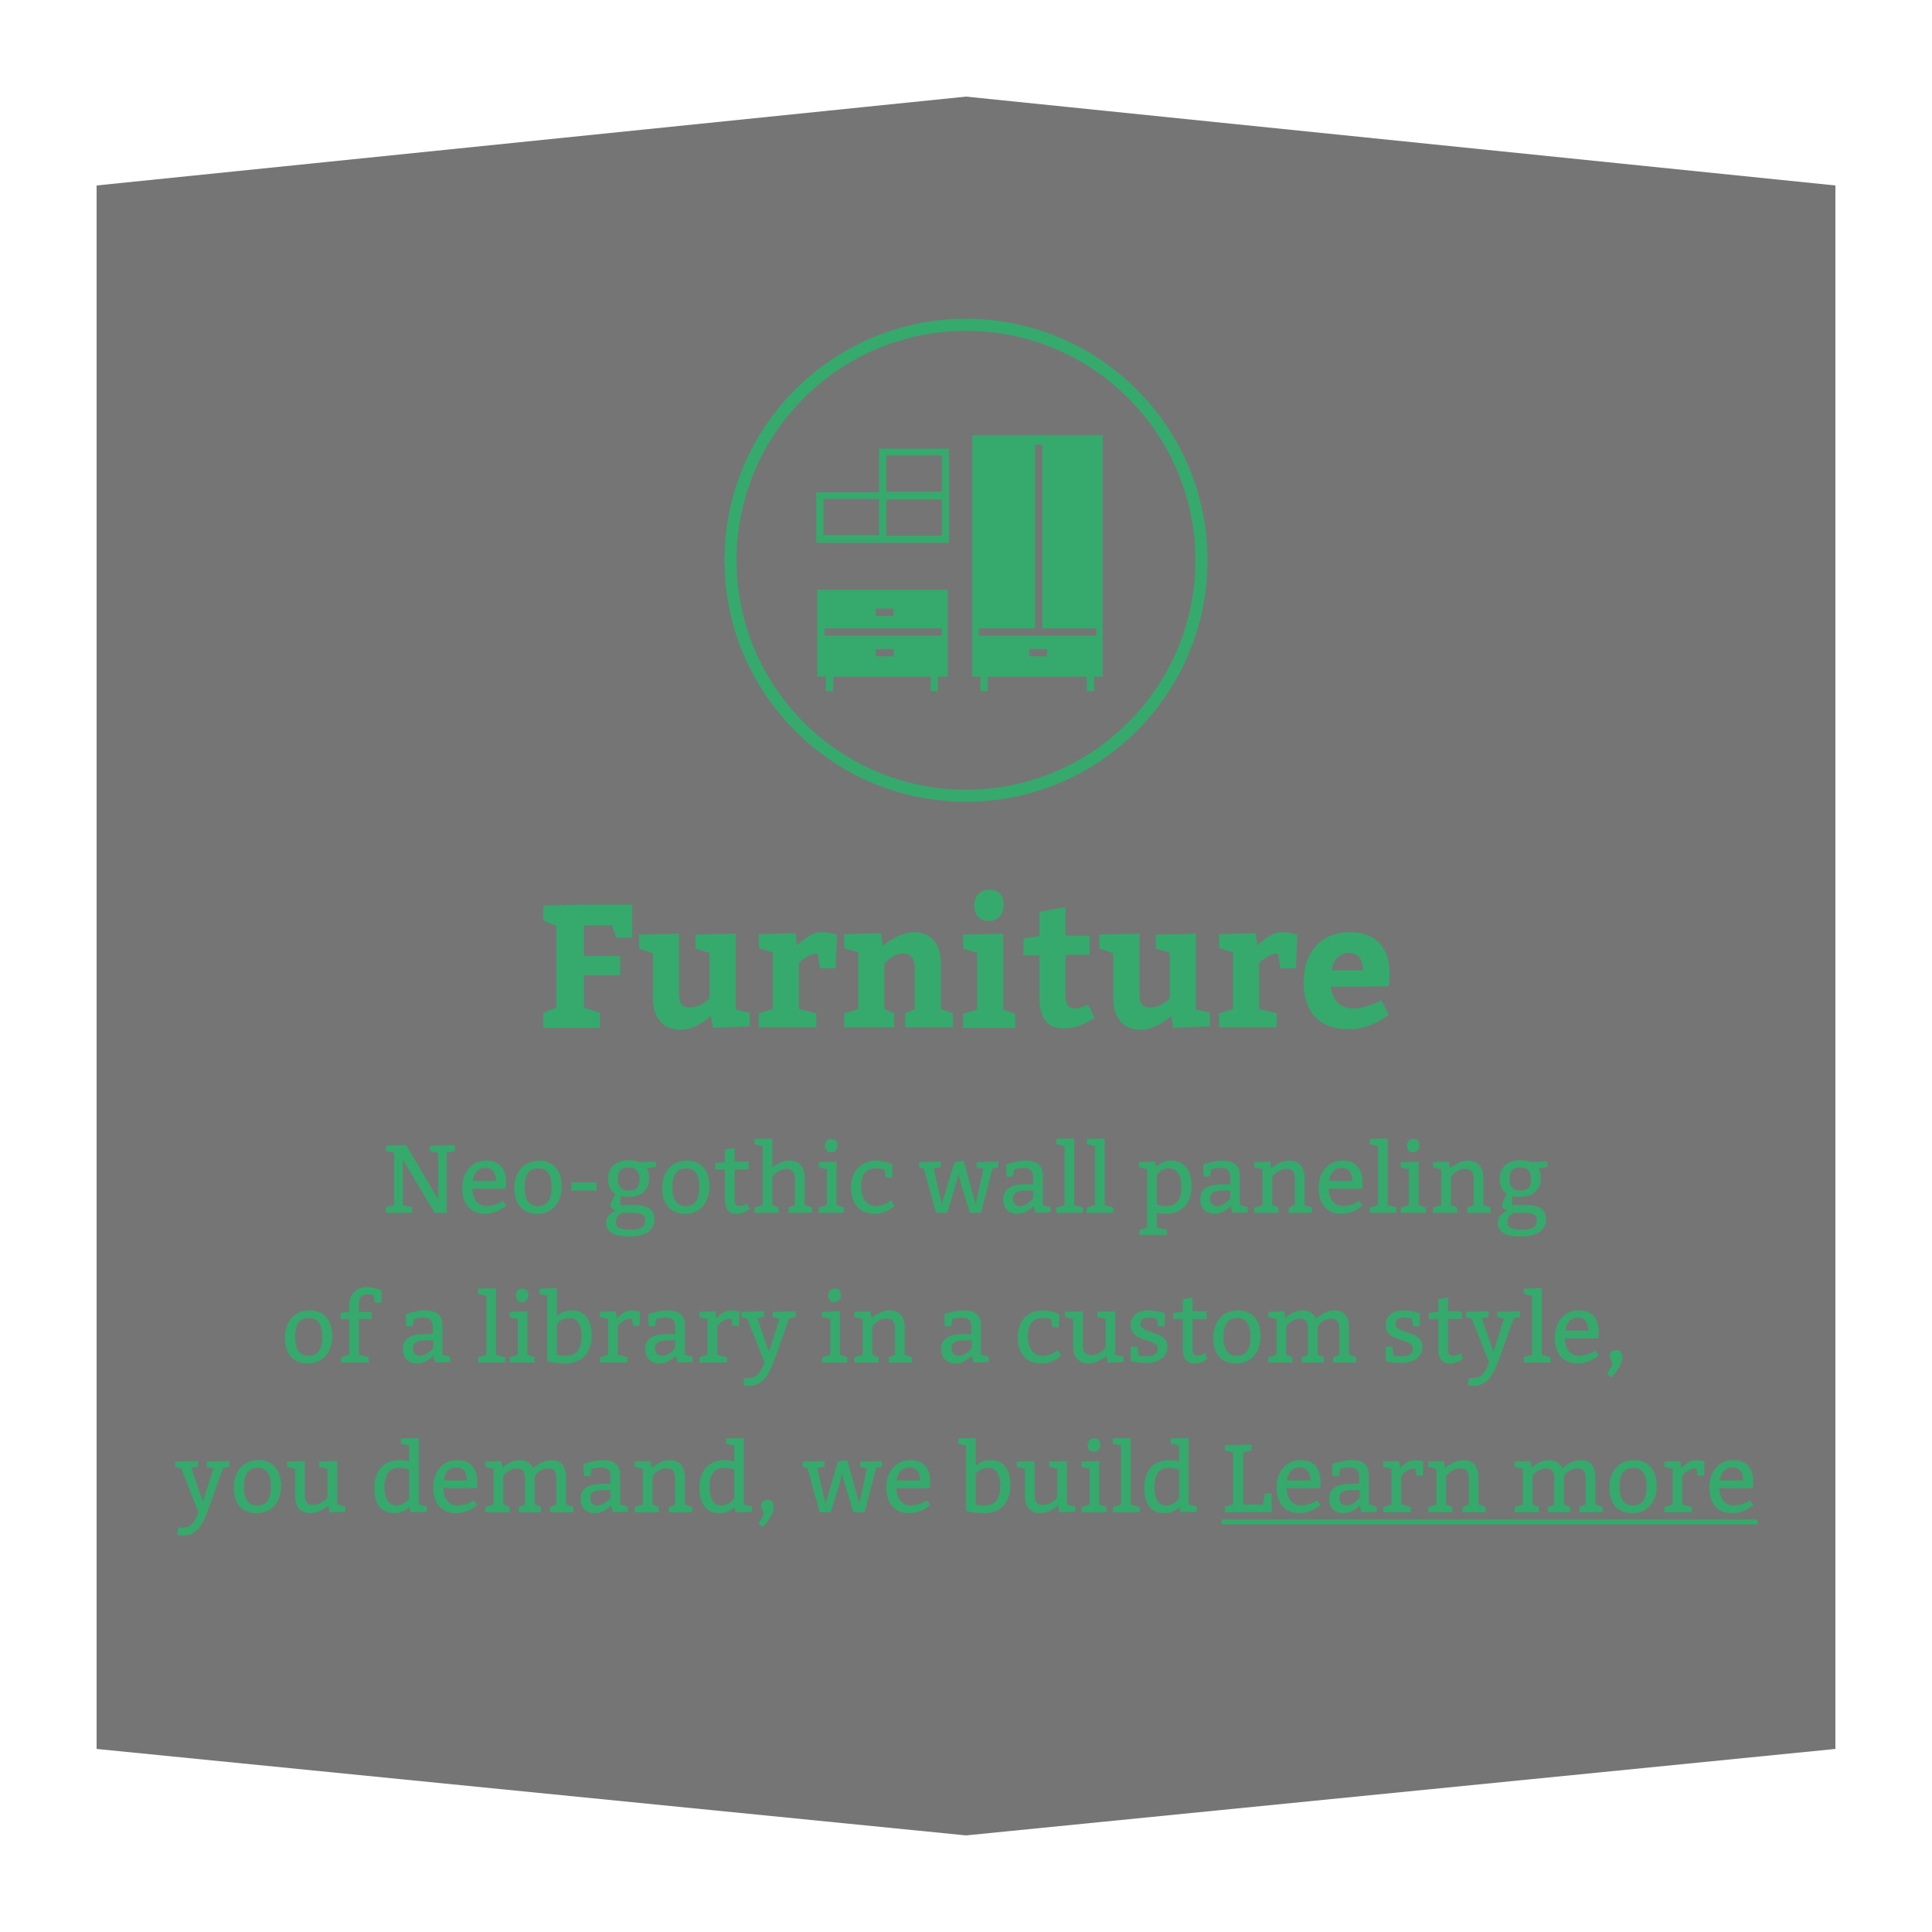 <?xml version="1.0" encoding="utf-8"?>
<!-- Generator: Adobe Illustrator 26.4.0, SVG Export Plug-In . SVG Version: 6.00 Build 0)  -->
<svg version="1.1" id="Ebene_1" xmlns="http://www.w3.org/2000/svg" xmlns:xlink="http://www.w3.org/1999/xlink" x="0px" y="0px"
	 viewBox="0 0 400 400" style="enable-background:new 0 0 400 400;" xml:space="preserve">
<style type="text/css">
	.st0{opacity:0.7;}
	.st1{fill:#3A3B3C;}
	.st2{fill:#35AA6C;}
</style>
<g>
	<g class="st0">
		<g>
			<polygon class="st1" points="20,38.4 20,362.1 200,380 380,362.1 380,38.4 200,20 			"/>
		</g>
	</g>
</g>
<g>
	<path class="st2" d="M112.5,212.8v-3.1l2.7-1.1v-16.9l-2.7-1.1v-3.1l8.3-0.2h10.1v6.8h-3.3l-0.9-2.5h-5.8v6.3h7.5v4h-7.5v6.7
		l3.3,1.1v3.1H112.5z"/>
	<path class="st2" d="M132.3,196.4v-2.9l8.3-0.2v12.4c0,2,0.6,2.9,2.2,2.9c2.3,0,4.1-1.9,4.1-1.9v-9.4l-2.9-0.9v-2.9l8.3-0.2V209
		l2.9,0.7v2.8l-7.6,0.3l-0.4-2.5c0,0-2.9,2.9-6.3,2.9c-3.6,0-5.7-2.4-5.7-6.4v-9.4L132.3,196.4z"/>
	<path class="st2" d="M165,195.8c0,0,2.6-2.8,5-2.8c2,0,3.3,0.6,3.3,0.6l-0.3,6.9h-3.2l-0.5-3.1c-2.1,0-3.9,2-3.9,2v9.5l3.6,0.9v2.9
		h-11.9v-2.9l2.9-0.9v-11.7l-2.9-0.9v-2.9l7.6-0.2L165,195.8z"/>
	<path class="st2" d="M182.7,195.8c0,0,3.4-2.8,6.6-2.8c3.5,0,5.5,2.5,5.5,6.4v9.5l2.5,0.9v2.9h-9.9v-2.9l2-0.9v-8.6
		c0-1.7-0.9-2.9-2.4-2.9c-2.2,0-3.9,2.1-3.9,2.1v9.4l2,0.9v2.9h-10.3v-2.9l2.9-0.9v-11.7l-2.9-0.9v-2.9l7.6-0.2L182.7,195.8z"/>
	<path class="st2" d="M207.7,209l2.5,0.9v2.9h-10.8v-2.9l2.9-0.9v-11.7l-2.9-0.9v-2.9l8.3-0.2V209z M204.8,184.2c1.9,0,3,1,3,3.2
		c0,2.1-1.5,3.3-3,3.3c-1.9,0-3.1-1.2-3.1-3.3C201.7,185.3,203.2,184.2,204.8,184.2z"/>
	<path class="st2" d="M215.2,206.1v-8.3h-3.3v-3.5l3.3-0.5v-5l5.4-1v5.9h5v4h-5v7.9c0,2.3,0.4,3.2,1.9,3.2c1,0,2.4-0.6,2.8-0.8
		l1.3,2.7c-1.8,1.3-3.8,2.2-6.1,2.2C216.4,213.1,215.2,210.3,215.2,206.1z"/>
	<path class="st2" d="M227.6,196.4v-2.9l8.3-0.2v12.4c0,2,0.6,2.9,2.2,2.9c2.3,0,4.1-1.9,4.1-1.9v-9.4l-2.9-0.9v-2.9l8.3-0.2V209
		l2.9,0.7v2.8l-7.6,0.3l-0.4-2.5c0,0-2.9,2.9-6.3,2.9c-3.6,0-5.7-2.4-5.7-6.4v-9.4L227.6,196.4z"/>
	<path class="st2" d="M260.3,195.8c0,0,2.6-2.8,5-2.8c2,0,3.3,0.6,3.3,0.6l-0.3,6.9h-3.2l-0.5-3.1c-2.1,0-3.9,2-3.9,2v9.5l3.6,0.9
		v2.9h-11.9v-2.9l2.9-0.9v-11.7l-2.9-0.9v-2.9l7.6-0.2L260.3,195.8z"/>
	<path class="st2" d="M280,208.8c3,0,6-1.7,6-1.7l1.5,3c0,0-3.6,3-8.2,3c-6.2,0-9.4-3.6-9.4-9.7c0-6.3,3.6-10.4,9.6-10.4
		c5.4,0,8.2,3.3,8.2,8.5c0,1.4-0.2,2.7-0.2,2.7l-12,0.1C275.9,207.1,277.5,208.8,280,208.8z M275.7,200.9h6.5c0-2.1-0.9-3.6-3-3.6
		C277.3,197.3,276,198.8,275.7,200.9z"/>
</g>
<path class="st2" d="M195,131.6h-24.3v-1.5H195V131.6z M185,127.5h-3.7V126h3.7V127.5z M181.3,134.4h3.7v1.5h-3.7V134.4z
	 M196.2,122.1h-27v18h1.8v3h1.5v-3h20.2v3h1.5v-3h2V122.1z M170.5,103.3H182v0v7.5h-11.5V103.3z M183.5,94.3H195v7.5h-11.5V94.3z
	 M183.5,103.4H195v7.5h-11.5V103.4z M169,112.4h27.5v-9v-1.5v-9H182v9h-13V112.4z M227,131.6h-24.3v-1.5h11.6v-38h1.5v38H227V131.6z
	 M213.1,134.4h3.7v1.5h-3.7V134.4z M226.5,140.1h1.8v-50h-27v50h1.7v3h1.5v-3H225v3h1.5V140.1z M247.5,116
	c0,26.2-21.3,47.5-47.5,47.5c-26.2,0-47.5-21.3-47.5-47.5s21.3-47.5,47.5-47.5C226.2,68.5,247.5,89.8,247.5,116 M250,116
	c0-27.6-22.4-50-50-50s-50,22.4-50,50c0,27.6,22.4,50,50,50S250,143.6,250,116"/>
<g>
	<g>
		<path class="st2" d="M83.4,249.5l1.9,0.4v1.2h-5.4v-1.2l1.7-0.4v-10.8l-1.7-0.4v-1.1l4.2-0.1l6.6,11.2v-9.6l-1.7-0.4v-1.1l5.2-0.1
			v1.2l-1.7,0.4v12.4H90l-6.6-11V249.5z"/>
		<path class="st2" d="M100.7,249.7c2,0,3.4-1.1,3.4-1.1l0.7,1c0,0-1.9,1.7-4.3,1.7c-3.2,0-4.8-2.1-4.8-5.4c0-3.2,2-5.6,4.9-5.6
			c2.9,0,4.2,1.7,4.2,4.7c0,0.5-0.1,1.1-0.1,1.1l-6.9,0C97.8,248.3,99,249.7,100.7,249.7z M100.5,241.8c-1.6,0-2.5,1.2-2.6,2.7h4.8
			C102.7,243.1,102.1,241.8,100.5,241.8z"/>
		<path class="st2" d="M116.3,245.6c0,3.4-2,5.7-5,5.7s-4.8-1.8-4.8-5.4c0-3.4,2.1-5.6,5.1-5.6S116.3,242.4,116.3,245.6z
			 M108.6,245.8c0,2.4,0.8,3.9,2.8,3.9c2,0,2.8-1.4,2.8-4c0-2.2-0.7-3.8-2.7-3.8C109.5,241.9,108.6,243.2,108.6,245.8z"/>
		<path class="st2" d="M123.5,244.8v1.7h-5.2v-1.7H123.5z"/>
		<path class="st2" d="M133.9,241.9c0,0,0.5,0.7,0.5,2c0,2.7-1.8,3.9-4.4,3.9c-0.9,0-1.5-0.2-1.5-0.2l-0.1,1.9h3.1c2.6,0,4,1,4,2.9
			c0,2.2-1.7,3.6-5.2,3.6c-2.8,0-4.8-0.7-4.8-2.9c0-1.8,2.1-2.5,2.1-2.5s-1.2-0.1-1.2-1.1c0-0.7,1-2.3,1-2.3s-1.5-0.7-1.5-3.1
			c0-2.6,1.8-3.9,4.4-3.9c1.3,0,2,0.4,2,0.4l3.5-0.1v1.1L133.9,241.9z M127.5,252.9c0,1.4,1.2,1.7,3.1,1.7c2,0,3-0.6,3-1.9
			c0-1.3-1-1.6-2.6-1.6h-2.2C128.8,251.1,127.5,251.7,127.5,252.9z M127.9,244.1c0,1.4,0.7,2.4,2.2,2.4c1.6,0,2.3-0.7,2.3-2.4
			c0-1.5-0.7-2.4-2.2-2.4C128.6,241.7,127.9,242.5,127.9,244.1z"/>
		<path class="st2" d="M146.9,245.6c0,3.4-2,5.7-5,5.7s-4.8-1.8-4.8-5.4c0-3.4,2.1-5.6,5.1-5.6S146.9,242.4,146.9,245.6z
			 M139.2,245.8c0,2.4,0.8,3.9,2.8,3.9c2,0,2.8-1.4,2.8-4c0-2.2-0.7-3.8-2.7-3.8C140.1,241.9,139.2,243.2,139.2,245.8z"/>
		<path class="st2" d="M155,240.6v1.5h-2.9v6.4c0,0.9,0.4,1.2,1,1.2c0.5,0,1-0.2,1.6-0.5l0.5,1.1c-0.9,0.7-1.8,1-2.8,1
			c-1.2,0-2.3-0.7-2.3-2.9v-6.3h-2v-1.3l2-0.2V238l2-0.4v2.9H155z"/>
		<path class="st2" d="M163.4,240.3c2.2,0,3.2,1.4,3.2,3.6v5.6l1.5,0.5v1.1h-4.8V250l1.3-0.5v-5.4c0-1.6-0.7-2.1-1.7-2.1
			c-1.1,0-2.3,0.7-3,1.6v5.9l1.3,0.5v1.1h-5V250l1.7-0.5v-12.2l-1.7-0.4v-1.1l3.7-0.1v6C160.5,241.2,161.9,240.3,163.4,240.3z"/>
		<path class="st2" d="M174.7,250v1.1h-5.2V250l1.7-0.5v-7.4l-1.7-0.4v-1.1l3.7-0.1v9L174.7,250z M172.1,235.8
			c0.8,0,1.3,0.4,1.3,1.4c0,0.9-0.7,1.4-1.3,1.4c-0.8,0-1.3-0.5-1.3-1.4C170.8,236.3,171.4,235.8,172.1,235.8z"/>
		<path class="st2" d="M183.1,242.1c0,0-0.8-0.2-1.8-0.2c-1.9,0-3,1.2-3,3.7c0,2.7,1.2,4.1,3.1,4.1s3.1-1.2,3.1-1.2l0.7,1.2
			c0,0-1.8,1.6-4,1.6c-3.3,0-5-2.1-5-5.5c0-3.2,2-5.5,5.2-5.5c1.8,0,3.4,0.8,3.4,0.8l-0.1,2.7h-1.3L183.1,242.1z"/>
		<path class="st2" d="M193.3,241.9l1.7,7.4l2.6-8.7l1.9-0.3l2.5,9l1.6-7.3l-1.4-0.3v-1.1l4.5-0.1v1.2l-1.2,0.2l-2.4,9.2h-2.3
			l-1.9-6.2l-0.5-1.9l-0.4,1.9l-1.9,6.2h-2.3l-2.5-9.1l-1-0.3v-1.1l4.5-0.1v1.2L193.3,241.9z"/>
		<path class="st2" d="M212.2,240.3c2.3,0,3.7,0.8,3.7,3.1v6.1l1.6,0.4v1.1l-3.1,0.1l-0.4-1.4c-0.7,0.7-1.9,1.6-3.3,1.6
			c-1.9,0-3-1.1-3-3c0-2.3,1.8-3.1,4.6-3.1h1.6v-1.6c0-1.2-0.7-1.8-1.9-1.8s-2,0.3-2,0.3l-0.3,1.5h-1.3l-0.1-2.5
			C208.3,241.1,210.5,240.3,212.2,240.3z M209.7,248.2c0,0.9,0.6,1.5,1.5,1.5c1.5,0,2.7-1.6,2.7-1.6v-1.6h-1.4
			C210.5,246.5,209.7,247,209.7,248.2z"/>
		<path class="st2" d="M224.2,250v1.1h-5.5V250l1.7-0.5v-12.2l-1.7-0.4v-1.1l3.7-0.1v13.8L224.2,250z"/>
		<path class="st2" d="M230.5,250v1.1h-5.5V250l1.7-0.5v-12.2l-1.7-0.4v-1.1l3.7-0.1v13.8L230.5,250z"/>
		<path class="st2" d="M242.4,240.3c2.9,0,4.3,2.1,4.3,5.2c0,3.4-1.7,5.8-5.4,5.8c-0.7,0-1.3-0.1-1.8-0.3v3.2l2.1,0.4v1.1h-5.7v-1.1
			l1.6-0.4v-12.1l-1.7-0.4v-1.1l3.4-0.1l0.2,1.1C239.9,241,241,240.3,242.4,240.3z M241.6,249.7c2.3,0,3-1.8,3-4
			c0-2.2-0.8-3.8-2.6-3.8c-1.8,0-2.5,1.4-2.5,1.4v6C239.5,249.3,240.1,249.7,241.6,249.7z"/>
		<path class="st2" d="M253,240.3c2.3,0,3.7,0.8,3.7,3.1v6.1l1.6,0.4v1.1l-3.1,0.1l-0.4-1.4c-0.7,0.7-1.9,1.6-3.3,1.6
			c-1.9,0-3-1.1-3-3c0-2.3,1.8-3.1,4.6-3.1h1.6v-1.6c0-1.2-0.7-1.8-1.9-1.8s-2,0.3-2,0.3l-0.3,1.5h-1.3l-0.1-2.5
			C249.1,241.1,251.3,240.3,253,240.3z M250.5,248.2c0,0.9,0.6,1.5,1.5,1.5c1.5,0,2.7-1.6,2.7-1.6v-1.6h-1.4
			C251.3,246.5,250.5,247,250.5,248.2z"/>
		<path class="st2" d="M266.9,240.3c2.2,0,3.2,1.4,3.2,3.6v5.6l1.5,0.5v1.1h-4.8V250l1.3-0.5v-5.4c0-1.4-0.5-2.1-1.8-2.1
			c-1.7,0-2.9,1.6-2.9,1.6v5.9l1.3,0.5v1.1h-5V250l1.7-0.5v-7.4l-1.7-0.4v-1.1l3.3-0.1l0.2,1.4C263.6,241.5,265.2,240.3,266.9,240.3
			z"/>
		<path class="st2" d="M278,249.7c2,0,3.4-1.1,3.4-1.1l0.7,1c0,0-1.9,1.7-4.3,1.7c-3.2,0-4.8-2.1-4.8-5.4c0-3.2,2-5.6,4.9-5.6
			s4.2,1.7,4.2,4.7c0,0.5-0.1,1.1-0.1,1.1l-6.9,0C275.1,248.3,276.3,249.7,278,249.7z M277.8,241.8c-1.6,0-2.5,1.2-2.6,2.7h4.8
			C280,243.1,279.4,241.8,277.8,241.8z"/>
		<path class="st2" d="M289.1,250v1.1h-5.5V250l1.7-0.5v-12.2l-1.7-0.4v-1.1l3.7-0.1v13.8L289.1,250z"/>
		<path class="st2" d="M295.2,250v1.1H290V250l1.7-0.5v-7.4l-1.7-0.4v-1.1l3.7-0.1v9L295.2,250z M292.6,235.8c0.8,0,1.3,0.4,1.3,1.4
			c0,0.9-0.7,1.4-1.3,1.4c-0.8,0-1.3-0.5-1.3-1.4C291.3,236.3,291.9,235.8,292.6,235.8z"/>
		<path class="st2" d="M303.9,240.3c2.2,0,3.2,1.4,3.2,3.6v5.6l1.5,0.5v1.1h-4.8V250l1.3-0.5v-5.4c0-1.4-0.5-2.1-1.8-2.1
			c-1.7,0-2.9,1.6-2.9,1.6v5.9l1.3,0.5v1.1h-5V250l1.7-0.5v-7.4l-1.7-0.4v-1.1l3.3-0.1l0.2,1.4C300.7,241.5,302.2,240.3,303.9,240.3
			z"/>
		<path class="st2" d="M318.5,241.9c0,0,0.5,0.7,0.5,2c0,2.7-1.8,3.9-4.4,3.9c-0.9,0-1.5-0.2-1.5-0.2l-0.1,1.9h3.1c2.6,0,4,1,4,2.9
			c0,2.2-1.7,3.6-5.2,3.6c-2.8,0-4.8-0.7-4.8-2.9c0-1.8,2.1-2.5,2.1-2.5s-1.2-0.1-1.2-1.1c0-0.7,1-2.3,1-2.3s-1.5-0.7-1.5-3.1
			c0-2.6,1.8-3.9,4.4-3.9c1.3,0,2,0.4,2,0.4l3.5-0.1v1.1L318.5,241.9z M312.1,252.9c0,1.4,1.2,1.7,3.1,1.7c2,0,3-0.6,3-1.9
			c0-1.3-1-1.6-2.6-1.6h-2.2C313.4,251.1,312.1,251.7,312.1,252.9z M312.5,244.1c0,1.4,0.7,2.4,2.2,2.4c1.6,0,2.3-0.7,2.3-2.4
			c0-1.5-0.7-2.4-2.2-2.4C313.2,241.7,312.5,242.5,312.5,244.1z"/>
		<path class="st2" d="M68.8,276.6c0,3.4-2,5.7-5,5.7c-3,0-4.8-1.8-4.8-5.4c0-3.4,2.1-5.6,5.1-5.6C67.1,271.3,68.8,273.4,68.8,276.6
			z M61.1,276.8c0,2.4,0.8,3.9,2.8,3.9c2,0,2.8-1.4,2.8-4c0-2.2-0.7-3.8-2.7-3.8C62,272.9,61.1,274.2,61.1,276.8z"/>
		<path class="st2" d="M72.3,270.4c0-2.4,1.3-3.9,3.7-3.9c1.9,0,3,0.7,3,0.7v2.5h-1.4l-0.3-1.6c0,0-0.5-0.1-1.2-0.1
			c-1.4,0-1.8,0.8-1.8,2v1.6H77l-0.1,1.5h-2.6v7.4l2,0.5v1.1h-5.7V281l1.7-0.5v-7.4h-1.8v-1.3l1.8-0.2V270.4z"/>
		<path class="st2" d="M87.9,271.3c2.3,0,3.7,0.8,3.7,3.1v6.1l1.6,0.4v1.1l-3.1,0.1l-0.4-1.4c-0.7,0.7-1.9,1.6-3.3,1.6
			c-1.9,0-3-1.1-3-3c0-2.3,1.8-3.1,4.6-3.1h1.6v-1.6c0-1.2-0.7-1.8-1.9-1.8s-2,0.3-2,0.3l-0.3,1.5h-1.3l-0.1-2.5
			C84,272.1,86.2,271.3,87.9,271.3z M85.5,279.2c0,0.9,0.6,1.5,1.5,1.5c1.5,0,2.7-1.6,2.7-1.6v-1.6h-1.4
			C86.2,277.5,85.5,278,85.5,279.2z"/>
		<path class="st2" d="M104.6,281v1.1H99V281l1.7-0.5v-12.2l-1.7-0.4v-1.1l3.7-0.1v13.8L104.6,281z"/>
		<path class="st2" d="M110.7,281v1.1h-5.2V281l1.7-0.5v-7.4l-1.7-0.4v-1.1l3.7-0.1v9L110.7,281z M108.1,266.8
			c0.8,0,1.3,0.4,1.3,1.4c0,0.9-0.7,1.4-1.3,1.4c-0.8,0-1.3-0.5-1.3-1.4C106.8,267.3,107.4,266.8,108.1,266.8z"/>
		<path class="st2" d="M118.3,271.3c2.9,0,4.2,2.1,4.2,5.2c0,3.4-1.9,5.8-5.5,5.8c-2.2,0-3.7-0.5-3.7-0.5v-13.5l-1.6-0.4v-1.1
			l3.6-0.1v5.8C115.9,271.9,117,271.3,118.3,271.3z M117.3,280.7c2.3,0,3.1-1.8,3.1-4c0-2.2-0.7-3.8-2.5-3.8c-1.8,0-2.6,1.3-2.6,1.3
			v6.3C115.3,280.5,115.8,280.7,117.3,280.7z"/>
		<path class="st2" d="M130.7,271.3c1,0,1.8,0.3,1.8,0.3l-0.1,2.9h-1.3l-0.3-1.5c-1.5,0-2.5,1-2.9,1.6v5.9l2,0.5v1.1h-5.7V281
			l1.7-0.5v-7.4l-1.7-0.4v-1.1l3.3-0.1l0.2,1.5C128.2,272.4,129.3,271.3,130.7,271.3z"/>
		<path class="st2" d="M138.1,271.3c2.3,0,3.7,0.8,3.7,3.1v6.1l1.6,0.4v1.1l-3.1,0.1l-0.4-1.4c-0.7,0.7-1.9,1.6-3.3,1.6
			c-1.9,0-3-1.1-3-3c0-2.3,1.8-3.1,4.6-3.1h1.6v-1.6c0-1.2-0.7-1.8-1.9-1.8s-2,0.3-2,0.3l-0.3,1.5h-1.3l-0.1-2.5
			C134.2,272.1,136.4,271.3,138.1,271.3z M135.6,279.2c0,0.9,0.6,1.5,1.5,1.5c1.5,0,2.7-1.6,2.7-1.6v-1.6h-1.4
			C136.4,277.5,135.6,278,135.6,279.2z"/>
		<path class="st2" d="M151.3,271.3c1,0,1.8,0.3,1.8,0.3l-0.1,2.9h-1.3l-0.3-1.5c-1.5,0-2.5,1-2.9,1.6v5.9l2,0.5v1.1h-5.7V281
			l1.7-0.5v-7.4l-1.7-0.4v-1.1l3.3-0.1l0.2,1.5C148.8,272.4,149.9,271.3,151.3,271.3z"/>
		<path class="st2" d="M156.8,272.9l2.4,7l2.2-6.9l-1.4-0.3v-1.1l4.7-0.1v1.2l-1.3,0.2l-2.8,7.9c-1.1,2.8-2.1,6.1-5.4,6.1
			c-0.5,0-1.3-0.1-1.3-0.1l0.2-1.5c0.2,0,0.4,0,0.7,0c1.8,0,2.4-0.6,3.5-3.2l-3.6-9.1l-1.2-0.3v-1.1l4.7-0.1v1.2L156.8,272.9z"/>
		<path class="st2" d="M175.4,281v1.1h-5.2V281l1.7-0.5v-7.4l-1.7-0.4v-1.1l3.7-0.1v9L175.4,281z M172.8,266.8
			c0.8,0,1.3,0.4,1.3,1.4c0,0.9-0.7,1.4-1.3,1.4c-0.8,0-1.3-0.5-1.3-1.4C171.5,267.3,172.1,266.8,172.8,266.8z"/>
		<path class="st2" d="M184.1,271.3c2.2,0,3.2,1.4,3.2,3.6v5.6l1.5,0.5v1.1H184V281l1.3-0.5v-5.4c0-1.4-0.5-2.1-1.8-2.1
			c-1.7,0-2.9,1.6-2.9,1.6v5.9l1.3,0.5v1.1h-5V281l1.7-0.5v-7.4l-1.7-0.4v-1.1l3.3-0.1l0.2,1.4C180.9,272.5,182.5,271.3,184.1,271.3
			z"/>
		<path class="st2" d="M199.4,271.3c2.3,0,3.7,0.8,3.7,3.1v6.1l1.6,0.4v1.1l-3.1,0.1l-0.4-1.4c-0.7,0.7-1.9,1.6-3.3,1.6
			c-1.9,0-3-1.1-3-3c0-2.3,1.8-3.1,4.6-3.1h1.6v-1.6c0-1.2-0.7-1.8-1.9-1.8s-2,0.3-2,0.3l-0.3,1.5h-1.3l-0.1-2.5
			C195.5,272.1,197.7,271.3,199.4,271.3z M197,279.2c0,0.9,0.6,1.5,1.5,1.5c1.5,0,2.7-1.6,2.7-1.6v-1.6h-1.4
			C197.7,277.5,197,278,197,279.2z"/>
		<path class="st2" d="M217.6,273.1c0,0-0.8-0.2-1.8-0.2c-1.9,0-3,1.2-3,3.7c0,2.7,1.2,4.1,3.1,4.1s3.1-1.2,3.1-1.2l0.7,1.2
			c0,0-1.8,1.6-4,1.6c-3.3,0-5-2.1-5-5.5c0-3.2,2-5.5,5.2-5.5c1.8,0,3.4,0.8,3.4,0.8l-0.1,2.7h-1.3L217.6,273.1z"/>
		<path class="st2" d="M232.6,280.9v1.1l-3.3,0.1l-0.2-1.4c-0.5,0.4-2.1,1.6-3.7,1.6c-2.2,0-3.2-1.4-3.2-3.6v-5.6l-1.7-0.4v-1.1
			l3.7-0.1v7c0,1.4,0.5,2.1,1.8,2.1c1.7,0,2.9-1.6,2.9-1.6v-5.9l-1.7-0.4v-1.1l3.7-0.1v9L232.6,280.9z"/>
		<path class="st2" d="M235.7,280.6c0,0,0.6,0.2,1.7,0.2c1.2,0,2.3-0.3,2.3-1.6c0-2.2-5.6-1.2-5.6-4.8c0-2.1,1.6-3.1,3.7-3.1
			c1.6,0,3.4,0.6,3.4,0.6l-0.1,2.7h-1.3l-0.3-1.6c0,0-0.6-0.2-1.6-0.2c-1,0-1.8,0.3-1.8,1.3c0,2.1,5.6,1.3,5.6,4.7
			c0,2.3-2,3.4-4.4,3.4c-1.8,0-3.2-0.4-3.2-0.4v-3h1.4L235.7,280.6z"/>
		<path class="st2" d="M249.8,271.6v1.5h-2.9v6.4c0,0.9,0.4,1.2,1,1.2c0.5,0,1-0.2,1.6-0.5l0.5,1.1c-0.9,0.7-1.8,1-2.8,1
			c-1.2,0-2.3-0.7-2.3-2.9v-6.3h-2v-1.3l2-0.2V269l2-0.4v2.9H249.8z"/>
		<path class="st2" d="M261,276.6c0,3.4-2,5.7-5,5.7c-3,0-4.8-1.8-4.8-5.4c0-3.4,2.1-5.6,5.1-5.6C259.3,271.3,261,273.4,261,276.6z
			 M253.3,276.8c0,2.4,0.8,3.9,2.8,3.9c2,0,2.8-1.4,2.8-4c0-2.2-0.7-3.8-2.7-3.8C254.2,272.9,253.3,274.2,253.3,276.8z"/>
		<path class="st2" d="M269.7,271.3c1.4,0,2.3,0.7,2.8,1.7c0.3-0.3,1.9-1.7,3.7-1.7c2.2,0,3.1,1.4,3.1,3.6v5.6l1.5,0.5v1.1H276V281
			l1.3-0.5v-5.4c0-1.5-0.6-2.1-1.7-2.1c-1,0-2.1,0.6-2.8,1.6v5.9l1.3,0.5v1.1h-4.6V281l1.3-0.5v-5.4c0-1.5-0.6-2.1-1.7-2.1
			c-1,0-2.3,0.8-2.8,1.6v5.9l1.3,0.5v1.1h-5V281l1.7-0.5v-7.4l-1.7-0.4v-1.1l3.3-0.1l0.2,1.4C266.5,272.4,268.1,271.3,269.7,271.3z"
			/>
		<path class="st2" d="M288.5,280.6c0,0,0.6,0.2,1.7,0.2c1.2,0,2.3-0.3,2.3-1.6c0-2.2-5.6-1.2-5.6-4.8c0-2.1,1.6-3.1,3.7-3.1
			c1.6,0,3.4,0.6,3.4,0.6l-0.1,2.7h-1.3l-0.3-1.6c0,0-0.6-0.2-1.6-0.2c-1,0-1.8,0.3-1.8,1.3c0,2.1,5.6,1.3,5.6,4.7
			c0,2.3-2,3.4-4.4,3.4c-1.8,0-3.2-0.4-3.2-0.4v-3h1.4L288.5,280.6z"/>
		<path class="st2" d="M302.7,271.6v1.5h-2.9v6.4c0,0.9,0.4,1.2,1,1.2c0.5,0,1-0.2,1.6-0.5l0.5,1.1c-0.9,0.7-1.8,1-2.8,1
			c-1.2,0-2.3-0.7-2.3-2.9v-6.3h-2v-1.3l2-0.2V269l2-0.4v2.9H302.7z"/>
		<path class="st2" d="M306.8,272.9l2.4,7l2.2-6.9l-1.4-0.3v-1.1l4.7-0.1v1.2l-1.3,0.2l-2.8,7.9c-1.1,2.8-2.1,6.1-5.4,6.1
			c-0.5,0-1.3-0.1-1.3-0.1l0.2-1.5c0.2,0,0.4,0,0.7,0c1.8,0,2.4-0.6,3.5-3.2l-3.6-9.1l-1.2-0.3v-1.1l4.7-0.1v1.2L306.8,272.9z"/>
		<path class="st2" d="M321,281v1.1h-5.5V281l1.7-0.5v-12.2l-1.7-0.4v-1.1l3.7-0.1v13.8L321,281z"/>
		<path class="st2" d="M326.9,280.7c2,0,3.4-1.1,3.4-1.1l0.7,1c0,0-1.9,1.7-4.3,1.7c-3.2,0-4.8-2.1-4.8-5.4c0-3.2,2-5.6,4.9-5.6
			s4.2,1.7,4.2,4.7c0,0.5-0.1,1.1-0.1,1.1l-6.9,0C324,279.3,325.1,280.7,326.9,280.7z M326.7,272.8c-1.6,0-2.5,1.2-2.6,2.7h4.8
			C328.8,274.1,328.3,272.8,326.7,272.8z"/>
		<path class="st2" d="M334.6,279.5c0.7,0,1.3,0.4,1.3,1.5s-0.9,2.7-2.3,4.2l-0.9-0.8c0,0,1.1-1.4,1.1-2.1c0-0.4-0.5-0.8-0.5-1.5
			C333.3,280,333.8,279.5,334.6,279.5z"/>
		<path class="st2" d="M39.6,303.9l2.4,7l2.2-6.9l-1.4-0.3v-1.1l4.7-0.1v1.2l-1.3,0.2l-2.8,7.9c-1.1,2.8-2.1,6.1-5.4,6.1
			c-0.5,0-1.3-0.1-1.3-0.1l0.2-1.5c0.2,0,0.4,0,0.7,0c1.8,0,2.4-0.6,3.5-3.2l-3.6-9.1l-1.2-0.3v-1.1l4.7-0.1v1.2L39.6,303.9z"/>
		<path class="st2" d="M58.2,307.6c0,3.4-2,5.7-5,5.7c-3,0-4.8-1.8-4.8-5.4c0-3.4,2.1-5.6,5.1-5.6C56.5,302.3,58.2,304.4,58.2,307.6
			z M50.5,307.8c0,2.4,0.8,3.9,2.8,3.9c2,0,2.8-1.4,2.8-4c0-2.2-0.7-3.8-2.7-3.8C51.4,303.9,50.5,305.2,50.5,307.8z"/>
		<path class="st2" d="M71.5,311.9v1.1l-3.3,0.1l-0.2-1.4c-0.5,0.4-2.1,1.6-3.7,1.6c-2.2,0-3.2-1.4-3.2-3.6v-5.6l-1.7-0.4v-1.1
			l3.7-0.1v7c0,1.4,0.5,2.1,1.8,2.1c1.7,0,2.9-1.6,2.9-1.6v-5.9l-1.7-0.4v-1.1l3.7-0.1v9L71.5,311.9z"/>
		<path class="st2" d="M88.4,311.9v1.1l-3.4,0.1l-0.2-1.1c-0.6,0.6-1.6,1.3-3.1,1.3c-2.9,0-4.2-2.1-4.2-5.2c0-3.4,1.7-5.8,5.3-5.8
			c0.7,0,1.4,0.1,1.9,0.3v-3.3l-1.7-0.4v-1.1l3.7-0.1v13.8L88.4,311.9z M82.6,303.9c-2.3,0-3,1.8-3,4c0,2.2,0.7,3.8,2.5,3.8
			c1.7,0,2.6-1.5,2.6-1.5v-5.9C84.7,304.3,84,303.9,82.6,303.9z"/>
		<path class="st2" d="M94.7,311.7c2,0,3.4-1.1,3.4-1.1l0.7,1c0,0-1.9,1.7-4.3,1.7c-3.2,0-4.8-2.1-4.8-5.4c0-3.2,2-5.6,4.9-5.6
			c2.9,0,4.2,1.7,4.2,4.7c0,0.5-0.1,1.1-0.1,1.1l-6.9,0C91.8,310.3,93,311.7,94.7,311.7z M94.5,303.8c-1.6,0-2.5,1.2-2.6,2.7h4.8
			C96.7,305.1,96.1,303.8,94.5,303.8z"/>
		<path class="st2" d="M107.6,302.3c1.4,0,2.3,0.7,2.8,1.7c0.3-0.3,1.9-1.7,3.7-1.7c2.2,0,3.1,1.4,3.1,3.6v5.6l1.5,0.5v1.1h-4.8V312
			l1.3-0.5v-5.4c0-1.5-0.6-2.1-1.7-2.1c-1,0-2.1,0.6-2.8,1.6v5.9l1.3,0.5v1.1h-4.6V312l1.3-0.5v-5.4c0-1.5-0.6-2.1-1.7-2.1
			c-1,0-2.3,0.8-2.8,1.6v5.9l1.3,0.5v1.1h-5V312l1.7-0.5v-7.4l-1.7-0.4v-1.1l3.3-0.1l0.2,1.4C104.4,303.4,106,302.3,107.6,302.3z"/>
		<path class="st2" d="M124.7,302.3c2.3,0,3.7,0.8,3.7,3.1v6.1l1.6,0.4v1.1l-3.1,0.1l-0.4-1.4c-0.7,0.7-1.9,1.6-3.3,1.6
			c-1.9,0-3-1.1-3-3c0-2.3,1.8-3.1,4.6-3.1h1.6v-1.6c0-1.2-0.7-1.8-1.9-1.8s-2,0.3-2,0.3l-0.3,1.5h-1.3l-0.1-2.5
			C120.8,303.1,123,302.3,124.7,302.3z M122.2,310.2c0,0.9,0.6,1.5,1.5,1.5c1.5,0,2.7-1.6,2.7-1.6v-1.6H125
			C123,308.5,122.2,309,122.2,310.2z"/>
		<path class="st2" d="M138.6,302.3c2.2,0,3.2,1.4,3.2,3.6v5.6l1.5,0.5v1.1h-4.8V312l1.3-0.5v-5.4c0-1.4-0.5-2.1-1.8-2.1
			c-1.7,0-2.9,1.6-2.9,1.6v5.9l1.3,0.5v1.1h-5V312l1.7-0.5v-7.4l-1.7-0.4v-1.1l3.3-0.1l0.2,1.4C135.4,303.5,136.9,302.3,138.6,302.3
			z"/>
		<path class="st2" d="M155.7,311.9v1.1l-3.4,0.1l-0.2-1.1c-0.6,0.6-1.6,1.3-3.1,1.3c-2.9,0-4.2-2.1-4.2-5.2c0-3.4,1.7-5.8,5.3-5.8
			c0.7,0,1.4,0.1,1.9,0.3v-3.3l-1.7-0.4v-1.1l3.7-0.1v13.8L155.7,311.9z M149.9,303.9c-2.3,0-3,1.8-3,4c0,2.2,0.7,3.8,2.5,3.8
			c1.7,0,2.6-1.5,2.6-1.5v-5.9C152,304.3,151.3,303.9,149.9,303.9z"/>
		<path class="st2" d="M158.9,310.5c0.7,0,1.3,0.4,1.3,1.5s-0.9,2.7-2.3,4.2l-0.9-0.8c0,0,1.1-1.4,1.1-2.1c0-0.4-0.5-0.8-0.5-1.5
			C157.6,311,158.1,310.5,158.9,310.5z"/>
		<path class="st2" d="M169.2,303.9l1.7,7.4l2.6-8.7l1.9-0.3l2.5,9l1.6-7.3l-1.4-0.3v-1.1l4.5-0.1v1.2l-1.2,0.2l-2.4,9.2h-2.3
			l-1.9-6.2l-0.5-1.9l-0.4,1.9l-1.9,6.2h-2.3l-2.5-9.1l-1-0.3v-1.1l4.5-0.1v1.2L169.2,303.9z"/>
		<path class="st2" d="M188.5,311.7c2,0,3.4-1.1,3.4-1.1l0.7,1c0,0-1.9,1.7-4.3,1.7c-3.2,0-4.8-2.1-4.8-5.4c0-3.2,2-5.6,4.9-5.6
			c2.9,0,4.2,1.7,4.2,4.7c0,0.5-0.1,1.1-0.1,1.1l-6.9,0C185.6,310.3,186.8,311.7,188.5,311.7z M188.3,303.8c-1.6,0-2.5,1.2-2.6,2.7
			h4.8C190.5,305.1,189.9,303.8,188.3,303.8z"/>
		<path class="st2" d="M205,302.3c2.9,0,4.2,2.1,4.2,5.2c0,3.4-1.9,5.8-5.5,5.8c-2.2,0-3.7-0.5-3.7-0.5v-13.5l-1.6-0.4v-1.1l3.6-0.1
			v5.8C202.7,302.9,203.7,302.3,205,302.3z M204,311.7c2.3,0,3.1-1.8,3.1-4c0-2.2-0.7-3.8-2.5-3.8c-1.8,0-2.6,1.3-2.6,1.3v6.3
			C202,311.5,202.5,311.7,204,311.7z"/>
		<path class="st2" d="M222.6,311.9v1.1l-3.3,0.1l-0.2-1.4c-0.5,0.4-2.1,1.6-3.7,1.6c-2.2,0-3.2-1.4-3.2-3.6v-5.6l-1.7-0.4v-1.1
			l3.7-0.1v7c0,1.4,0.5,2.1,1.8,2.1c1.7,0,2.9-1.6,2.9-1.6v-5.9l-1.7-0.4v-1.1l3.7-0.1v9L222.6,311.9z"/>
		<path class="st2" d="M229.1,312v1.1h-5.2V312l1.7-0.5v-7.4l-1.7-0.4v-1.1l3.7-0.1v9L229.1,312z M226.5,297.8
			c0.8,0,1.3,0.4,1.3,1.4c0,0.9-0.7,1.4-1.3,1.4c-0.8,0-1.3-0.5-1.3-1.4C225.2,298.3,225.8,297.8,226.5,297.8z"/>
		<path class="st2" d="M235.9,312v1.1h-5.5V312l1.7-0.5v-12.2l-1.7-0.4v-1.1l3.7-0.1v13.8L235.9,312z"/>
		<path class="st2" d="M247.8,311.9v1.1l-3.4,0.1l-0.2-1.1c-0.6,0.6-1.6,1.3-3.1,1.3c-2.9,0-4.2-2.1-4.2-5.2c0-3.4,1.7-5.8,5.3-5.8
			c0.7,0,1.4,0.1,1.9,0.3v-3.3l-1.7-0.4v-1.1l3.7-0.1v13.8L247.8,311.9z M242,303.9c-2.3,0-3,1.8-3,4c0,2.2,0.7,3.8,2.5,3.8
			c1.7,0,2.6-1.5,2.6-1.5v-5.9C244.1,304.3,243.4,303.9,242,303.9z"/>
		<path class="st2" d="M261.5,311.5l0.4-2.3h1.4v3.9h-9.7v-1.2l1.7-0.4v-10.8l-1.7-0.4v-1.1l5.5-0.1v1.2l-1.7,0.4v10.8H261.5z"/>
		<path class="st2" d="M269.3,311.7c2,0,3.4-1.1,3.4-1.1l0.7,1c0,0-1.9,1.7-4.3,1.7c-3.2,0-4.8-2.1-4.8-5.4c0-3.2,2-5.6,4.9-5.6
			c2.9,0,4.2,1.7,4.2,4.7c0,0.5-0.1,1.1-0.1,1.1l-6.9,0C266.4,310.3,267.6,311.7,269.3,311.7z M269.1,303.8c-1.6,0-2.5,1.2-2.6,2.7
			h4.8C271.3,305.1,270.7,303.8,269.1,303.8z"/>
		<path class="st2" d="M279.7,302.3c2.3,0,3.7,0.8,3.7,3.1v6.1l1.6,0.4v1.1l-3.1,0.1l-0.4-1.4c-0.7,0.7-1.9,1.6-3.3,1.6
			c-1.9,0-3-1.1-3-3c0-2.3,1.8-3.1,4.6-3.1h1.6v-1.6c0-1.2-0.7-1.8-1.9-1.8s-2,0.3-2,0.3l-0.3,1.5h-1.3l-0.1-2.5
			C275.8,303.1,278,302.3,279.7,302.3z M277.3,310.2c0,0.9,0.6,1.5,1.5,1.5c1.5,0,2.7-1.6,2.7-1.6v-1.6H280
			C278,308.5,277.3,309,277.3,310.2z"/>
		<path class="st2" d="M292.9,302.3c1,0,1.8,0.3,1.8,0.3l-0.1,2.9h-1.3L293,304c-1.5,0-2.5,1-2.9,1.6v5.9l2,0.5v1.1h-5.7V312
			l1.7-0.5v-7.4l-1.7-0.4v-1.1l3.3-0.1l0.2,1.5C290.4,303.4,291.6,302.3,292.9,302.3z"/>
		<path class="st2" d="M302.9,302.3c2.2,0,3.2,1.4,3.2,3.6v5.6l1.5,0.5v1.1h-4.8V312l1.3-0.5v-5.4c0-1.4-0.5-2.1-1.8-2.1
			c-1.7,0-2.9,1.6-2.9,1.6v5.9l1.3,0.5v1.1h-5V312l1.7-0.5v-7.4l-1.7-0.4v-1.1l3.3-0.1l0.2,1.4C299.7,303.5,301.3,302.3,302.9,302.3
			z"/>
		<path class="st2" d="M320.7,302.3c1.4,0,2.3,0.7,2.8,1.7c0.3-0.3,1.9-1.7,3.7-1.7c2.2,0,3.1,1.4,3.1,3.6v5.6l1.5,0.5v1.1H327V312
			l1.3-0.5v-5.4c0-1.5-0.6-2.1-1.7-2.1c-1,0-2.1,0.6-2.8,1.6v5.9l1.3,0.5v1.1h-4.6V312l1.3-0.5v-5.4c0-1.5-0.6-2.1-1.7-2.1
			c-1,0-2.3,0.8-2.8,1.6v5.9l1.3,0.5v1.1h-5V312l1.7-0.5v-7.4l-1.7-0.4v-1.1l3.3-0.1l0.2,1.4C317.6,303.4,319.1,302.3,320.7,302.3z"
			/>
		<path class="st2" d="M343,307.6c0,3.4-2,5.7-5,5.7s-4.8-1.8-4.8-5.4c0-3.4,2.1-5.6,5.1-5.6S343,304.4,343,307.6z M335.3,307.8
			c0,2.4,0.8,3.9,2.8,3.9c2,0,2.8-1.4,2.8-4c0-2.2-0.7-3.8-2.7-3.8C336.2,303.9,335.3,305.2,335.3,307.8z"/>
		<path class="st2" d="M351.1,302.3c1,0,1.8,0.3,1.8,0.3l-0.1,2.9h-1.3l-0.3-1.5c-1.5,0-2.5,1-2.9,1.6v5.9l2,0.5v1.1h-5.7V312
			l1.7-0.5v-7.4l-1.7-0.4v-1.1l3.3-0.1l0.2,1.5C348.6,303.4,349.8,302.3,351.1,302.3z"/>
		<path class="st2" d="M358.9,311.7c2,0,3.4-1.1,3.4-1.1l0.7,1c0,0-1.9,1.7-4.3,1.7c-3.2,0-4.8-2.1-4.8-5.4c0-3.2,2-5.6,4.9-5.6
			s4.2,1.7,4.2,4.7c0,0.5-0.1,1.1-0.1,1.1l-6.9,0C356,310.3,357.2,311.7,358.9,311.7z M358.7,303.8c-1.6,0-2.5,1.2-2.6,2.7h4.8
			C360.9,305.1,360.3,303.8,358.7,303.8z"/>
		<path class="st2" d="M252.9,315.6v-1h111v1H252.9z"/>
	</g>
</g>
</svg>
